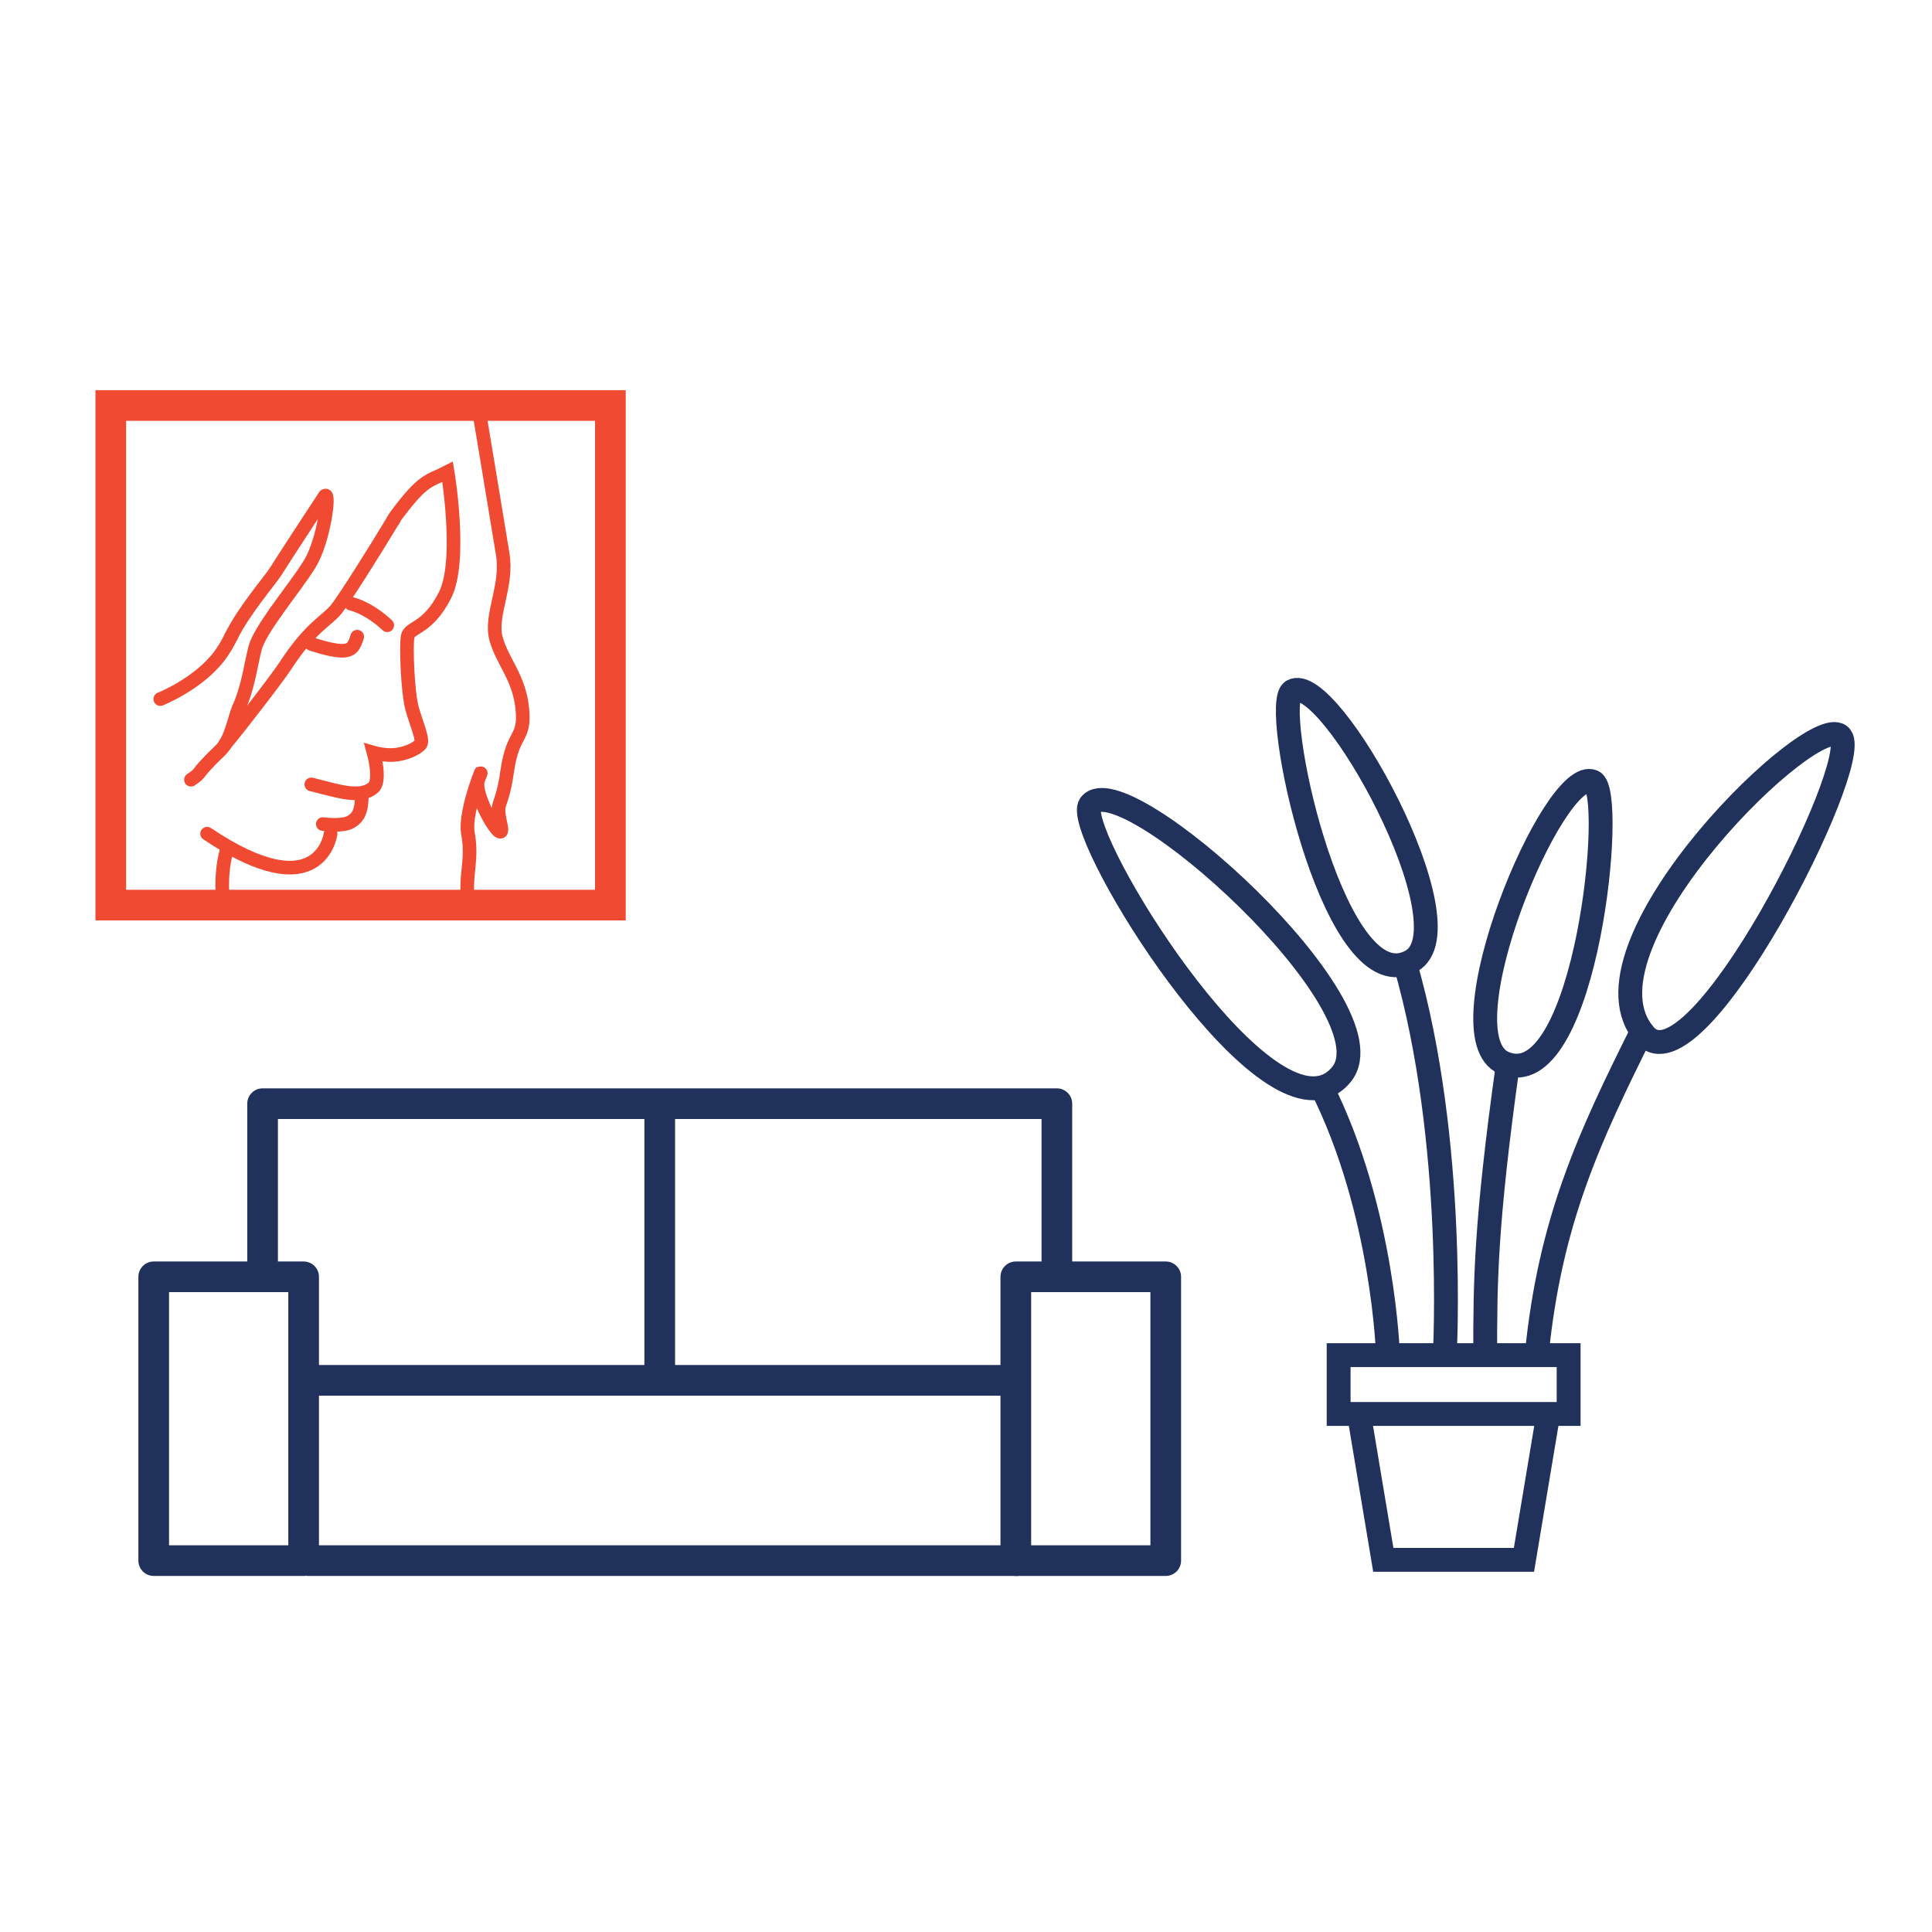 <?xml version="1.0" encoding="UTF-8" standalone="no"?>
<svg
   xmlns:dc="http://purl.org/dc/elements/1.1/"
   xmlns:cc="http://creativecommons.org/ns#"
   xmlns:rdf="http://www.w3.org/1999/02/22-rdf-syntax-ns#"
   xmlns:svg="http://www.w3.org/2000/svg"
   xmlns="http://www.w3.org/2000/svg"
   xmlns:sodipodi="http://sodipodi.sourceforge.net/DTD/sodipodi-0.dtd"
   xmlns:inkscape="http://www.inkscape.org/namespaces/inkscape"
   version="1.1"
   id="svg2"
   xml:space="preserve"
   width="755.907"
   height="755.907"
   viewBox="0 0 755.907 755.907"
   sodipodi:docname="02-2021 - illustraties website_KOPEN-1.eps"><defs
     id="defs6" /><sodipodi:namedview
     pagecolor="#ffffff"
     bordercolor="#666666"
     borderopacity="1"
     objecttolerance="10"
     gridtolerance="10"
     guidetolerance="10"
     inkscape:pageopacity="0"
     inkscape:pageshadow="2"
     inkscape:window-width="640"
     inkscape:window-height="480"
     id="namedview4" /><g
     id="g10"
     inkscape:groupmode="layer"
     inkscape:label="ink_ext_XXXXXX"
     transform="matrix(1.333,0,0,-1.333,0,755.907)"><g
       id="g12"
       transform="scale(0.1)"><path
         d="m 770.73,1916.11 v 515.14 h 2331.34 v -515.14"
         style="fill:none;stroke:#20315b;stroke-width:90;stroke-linecap:butt;stroke-linejoin:round;stroke-miterlimit:10;stroke-dasharray:none;stroke-opacity:1"
         id="path14" /><path
         d="M 899.336,1090.09 H 2987.94"
         style="fill:none;stroke:#20315b;stroke-width:90;stroke-linecap:butt;stroke-linejoin:miter;stroke-miterlimit:10;stroke-dasharray:none;stroke-opacity:1"
         id="path16" /><path
         d="M 2987.94,1619.22 H 899.336"
         style="fill:none;stroke:#20315b;stroke-width:90;stroke-linecap:butt;stroke-linejoin:miter;stroke-miterlimit:10;stroke-dasharray:none;stroke-opacity:1"
         id="path18" /><path
         d="m 2981.57,1090.09 h 440.07 v 832.99 h -440.07 z"
         style="fill:none;stroke:#20315b;stroke-width:90;stroke-linecap:butt;stroke-linejoin:round;stroke-miterlimit:10;stroke-dasharray:none;stroke-opacity:1"
         id="path20" /><path
         d="M 891.23,1090.09 H 451.16 v 832.99 h 440.07 z"
         style="fill:none;stroke:#20315b;stroke-width:90;stroke-linecap:butt;stroke-linejoin:round;stroke-miterlimit:10;stroke-dasharray:none;stroke-opacity:1"
         id="path22" /><path
         d="M 1936.4,2431.25 V 1619.22"
         style="fill:none;stroke:#20315b;stroke-width:90;stroke-linecap:butt;stroke-linejoin:miter;stroke-miterlimit:10;stroke-dasharray:none;stroke-opacity:1"
         id="path24" /><path
         d="m 4819.38,2643.2 c 2.82,-3.77 5.76,-7.48 8.95,-11.08 150.3,-169.15 637.02,791.76 574.94,876.05 -67.16,91.18 -781.13,-600.89 -583.89,-864.97"
         style="fill:none;stroke:#20315b;stroke-width:70;stroke-linecap:butt;stroke-linejoin:miter;stroke-miterlimit:10;stroke-dasharray:none;stroke-opacity:1"
         id="path26" /><path
         d="m 4819.38,2643.2 c -154.5,-309.96 -270.17,-556.02 -308.99,-949.97"
         style="fill:none;stroke:#20315b;stroke-width:70;stroke-linecap:butt;stroke-linejoin:miter;stroke-miterlimit:10;stroke-dasharray:none;stroke-opacity:1"
         id="path28" /><path
         d="m 3879.43,2479.18 c 21.74,5.15 41.4,17.4 58.27,38.31 156.95,194.69 -641.59,912.84 -737.65,791.68 -54.42,-68.63 440.88,-886.45 679.38,-829.99"
         style="fill:none;stroke:#20315b;stroke-width:70;stroke-linecap:butt;stroke-linejoin:miter;stroke-miterlimit:10;stroke-dasharray:none;stroke-opacity:1"
         id="path30" /><path
         d="m 4124.38,2841.88 c 5.98,2 12,4.55 18.04,7.96 175.32,98.99 -241.12,854.6 -348.98,792.54 -64.88,-37.34 113.55,-873.02 330.94,-800.5"
         style="fill:none;stroke:#20315b;stroke-width:70;stroke-linecap:butt;stroke-linejoin:miter;stroke-miterlimit:10;stroke-dasharray:none;stroke-opacity:1"
         id="path32" /><path
         d="m 4073.87,1693.23 c 0,0 -12.13,421.92 -194.44,785.95"
         style="fill:none;stroke:#20315b;stroke-width:70;stroke-linecap:butt;stroke-linejoin:miter;stroke-miterlimit:10;stroke-dasharray:none;stroke-opacity:1"
         id="path34" /><path
         d="m 4240.61,1693.23 c 0,0 35.06,625.23 -116.23,1148.65"
         style="fill:none;stroke:#20315b;stroke-width:70;stroke-linecap:butt;stroke-linejoin:miter;stroke-miterlimit:10;stroke-dasharray:none;stroke-opacity:1"
         id="path36" /><path
         d="m 4425.76,2546.68 c 229.36,-68.86 318.77,799.48 249.5,829.88 -113.95,50.01 -446.04,-746.29 -261.02,-825.7 3.88,-1.66 7.71,-3.03 11.52,-4.18"
         style="fill:none;stroke:#20315b;stroke-width:70;stroke-linecap:butt;stroke-linejoin:miter;stroke-miterlimit:10;stroke-dasharray:none;stroke-opacity:1"
         id="path38" /><path
         d="m 4425.76,2546.68 c -66.48,-475.18 -66.48,-643.09 -66.48,-853.45"
         style="fill:none;stroke:#20315b;stroke-width:70;stroke-linecap:butt;stroke-linejoin:miter;stroke-miterlimit:10;stroke-dasharray:none;stroke-opacity:1"
         id="path40" /><path
         d="m 4544.55,1520.53 -71.51,-428.23 h -412.82 l -71.52,428.23"
         style="fill:none;stroke:#20315b;stroke-width:70;stroke-linecap:butt;stroke-linejoin:miter;stroke-miterlimit:10;stroke-dasharray:none;stroke-opacity:1"
         id="path42" /><path
         d="m 4604.17,1520.53 h -675.06 v 172.7 h 675.06 z"
         style="fill:none;stroke:#20315b;stroke-width:70;stroke-linecap:butt;stroke-linejoin:miter;stroke-miterlimit:10;stroke-dasharray:none;stroke-opacity:1"
         id="path44" /><path
         d="M 1791.6,4480.52 H 325.168 V 3014.09 H 1791.6 Z"
         style="fill:none;stroke:#f14a32;stroke-width:90;stroke-linecap:butt;stroke-linejoin:miter;stroke-miterlimit:10;stroke-dasharray:none;stroke-opacity:1"
         id="path46" /><path
         d="m 700.176,3590.46 c 29.695,66.59 37.234,136.78 48.777,178.63 7.336,26.58 31.801,64.98 60.317,105.4"
         style="fill:none;stroke:#f14a32;stroke-width:40;stroke-linecap:round;stroke-linejoin:miter;stroke-miterlimit:10;stroke-dasharray:none;stroke-opacity:1"
         id="path48" /><path
         d="m 560.48,3382.11 c 37.047,24.7 5.028,8.44 85.997,86.06 32.195,30.88 41.043,93.9 53.699,122.29"
         style="fill:none;stroke:#f14a32;stroke-width:40;stroke-linecap:round;stroke-linejoin:miter;stroke-miterlimit:10;stroke-dasharray:none;stroke-opacity:1"
         id="path50" /><path
         d="m 1154.88,4145.02 c -61.01,-101.23 -140.46,-226.91 -166.364,-260.66 -26.868,-34.99 -75.008,-51.41 -150.164,-166.73 -24.114,-37 -139.321,-186.3 -177.485,-231.34"
         style="fill:none;stroke:#f14a32;stroke-width:40;stroke-linecap:round;stroke-linejoin:miter;stroke-miterlimit:10;stroke-dasharray:none;stroke-opacity:1"
         id="path52" /><path
         d="m 470.48,3618.83 c 0,0 113.204,44.94 174.958,128.48 12.714,17.2 23.75,36.3 33.457,56.03"
         style="fill:none;stroke:#f14a32;stroke-width:40;stroke-linecap:round;stroke-linejoin:miter;stroke-miterlimit:10;stroke-dasharray:none;stroke-opacity:1"
         id="path54" /><path
         d="m 809.27,3874.49 c 35.543,50.39 77.402,103.91 100.242,141.61 41.164,67.92 60.449,213.32 44.093,199.29 0,0 -116.386,-177.07 -144.335,-221.88 -15.879,-25.46 -92.954,-114.09 -130.375,-190.17"
         style="fill:none;stroke:#f14a32;stroke-width:40;stroke-linecap:round;stroke-linejoin:miter;stroke-miterlimit:10;stroke-dasharray:none;stroke-opacity:1"
         id="path56" /><path
         d="m 913.801,3780.71 c 0,0 51.519,-18.29 85.613,-19.96 34.096,-1.66 40.746,14.69 49.056,41.28"
         style="fill:none;stroke:#f14a32;stroke-width:40;stroke-linecap:round;stroke-linejoin:miter;stroke-miterlimit:10;stroke-dasharray:none;stroke-opacity:1"
         id="path58" /><path
         d="m 1030.19,3898.74 c 0,0 49.87,-9.97 106.39,-63.17"
         style="fill:none;stroke:#f14a32;stroke-width:40;stroke-linecap:round;stroke-linejoin:miter;stroke-miterlimit:10;stroke-dasharray:none;stroke-opacity:1"
         id="path60" /><path
         d="m 913.801,3368.38 c 76.914,-18.91 143.299,-43.22 182.069,-9.06 23.23,20.47 0.81,102.17 0.81,102.17 0,0 28.26,-8.31 58.2,-6.65 29.94,1.67 65.97,15.57 79.49,31.45 9.85,11.55 -13.52,63.6 -24.63,104.17 -13.27,48.39 -18.29,181.93 -13.3,211.57 4.99,29.65 58.19,20.24 109.73,121.64 51.54,101.43 7.67,362.08 7.67,362.08 -55.58,-28.82 -69.19,-17.91 -152.32,-129.68 -2.53,-3.41 -4.4,-7.34 -6.64,-11.05"
         style="fill:none;stroke:#f14a32;stroke-width:40;stroke-linecap:round;stroke-linejoin:miter;stroke-miterlimit:10;stroke-dasharray:none;stroke-opacity:1"
         id="path62" /><path
         d="m 947.527,3252.01 c 0,0 57.713,-8.38 82.663,6.62 24.93,14.99 29.92,36.61 31.58,66.53"
         style="fill:none;stroke:#f14a32;stroke-width:40;stroke-linecap:round;stroke-linejoin:miter;stroke-miterlimit:10;stroke-dasharray:none;stroke-opacity:1"
         id="path64" /><path
         d="m 970.332,3223.74 c 0,0 -28.262,-224.44 -362.441,0"
         style="fill:none;stroke:#f14a32;stroke-width:40;stroke-linecap:round;stroke-linejoin:miter;stroke-miterlimit:10;stroke-dasharray:none;stroke-opacity:1"
         id="path66" /><path
         d="m 657.766,3004.29 c 0,0 -16.078,83.13 6.922,169.58"
         style="fill:none;stroke:#f14a32;stroke-width:40;stroke-linecap:round;stroke-linejoin:miter;stroke-miterlimit:10;stroke-dasharray:none;stroke-opacity:1"
         id="path68" /><path
         d="m 1404.73,4469.2 c 2.21,-6.64 55.31,-331.84 70.8,-424.76 15.48,-92.91 -37.62,-179.68 -19.91,-246.92 17.69,-67.23 68.58,-114.59 77.43,-207.06 8.84,-92.47 -27.26,-64.17 -44.25,-183.17 -16.88,-118.19 -35.93,-82.13 -19.04,-157.62 17.3,-77.36 -84.5,86.17 -66,132.44 31.87,79.78 -43.46,-87.49 -30.19,-158.37 13.28,-70.87 -6,-117.32 -1.58,-174.85"
         style="fill:none;stroke:#f14a32;stroke-width:40;stroke-linecap:round;stroke-linejoin:miter;stroke-miterlimit:10;stroke-dasharray:none;stroke-opacity:1"
         id="path70" /></g></g></svg>
